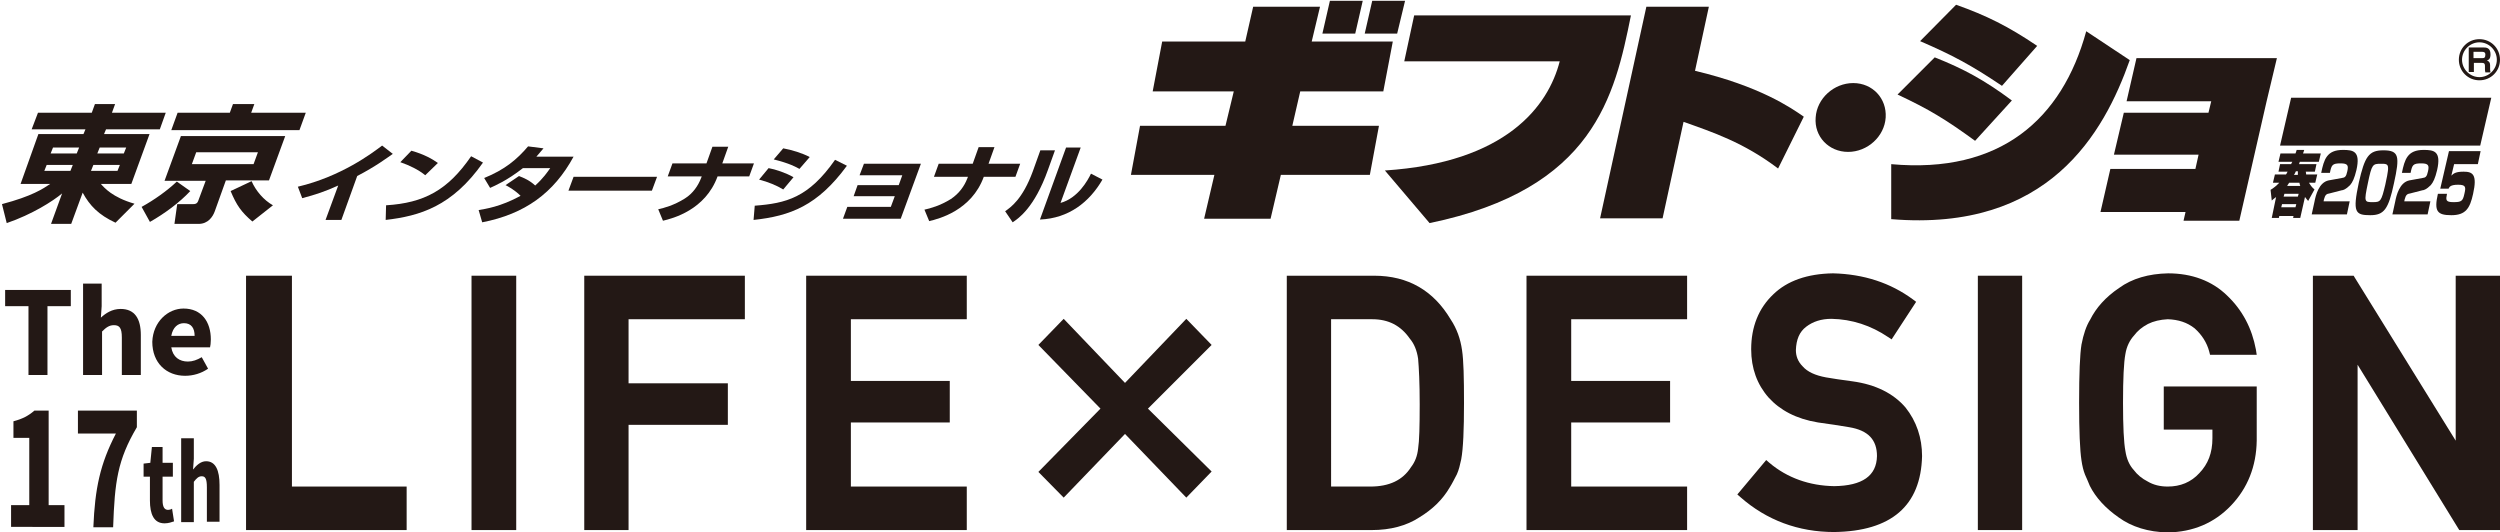 <?xml version="1.0" encoding="utf-8"?>
<!-- Generator: Adobe Illustrator 26.5.0, SVG Export Plug-In . SVG Version: 6.00 Build 0)  -->
<svg version="1.1" id="レイヤー_1" xmlns="http://www.w3.org/2000/svg" xmlns:xlink="http://www.w3.org/1999/xlink" x="0px"
	 y="0px" viewBox="0 0 632 134.5" style="enable-background:new 0 0 632 134.5;" xml:space="preserve">
<style type="text/css">
	.st0{fill:#231815;}
</style>
<g>
	<g>
		<g>
			<polygon class="st0" points="73.8,69.7 62.2,69.7 62.2,134 102.8,134 102.8,123 73.8,123 			"/>
			<rect x="119.2" y="69.7" class="st0" width="11.3" height="64.3"/>
			<polygon class="st0" points="147.7,134 158.9,134 158.9,107.4 184,107.4 184,96.9 158.9,96.9 158.9,80.7 188.3,80.7 188.3,69.7 
				147.7,69.7 			"/>
			<polygon class="st0" points="203.8,134 244.4,134 244.4,123 215.1,123 215.1,106.8 240.1,106.8 240.1,96.3 215.1,96.3 
				215.1,80.7 244.4,80.7 244.4,69.7 203.8,69.7 			"/>
			<polygon class="st0" points="306.3,87.2 299.9,80.6 284.4,96.8 268.9,80.6 262.5,87.2 278.2,103.3 262.5,119.3 268.9,125.8 
				284.4,109.7 299.9,125.8 306.3,119.2 290.2,103.3 			"/>
			<path class="st0" d="M366.7,80.7c-4.3-7.2-10.7-11-19.3-11h-22.1V134h21.5c4.7,0,8.8-1.1,12-3.2c3.3-2,5.9-4.5,7.7-7.6
				c0.7-1.1,1.2-2.2,1.8-3.3c0.5-1.1,0.8-2.4,1.1-3.8c0.5-2.7,0.7-7.5,0.7-14.2c0-6.4-0.1-10.8-0.5-13.4
				C369.2,85.7,368.3,83.1,366.7,80.7z M336.6,80.7h9.9l0.4,0c4.1,0,7.2,1.6,9.5,4.9c1.1,1.3,1.8,3,2.1,5.1c0.2,2.3,0.4,6,0.4,11.5
				c0,5.6-0.1,9.3-0.4,11.2c-0.2,1.9-0.8,3.4-1.8,4.7c-2.1,3.3-5.5,4.9-10.3,4.9h-9.9V80.7z"/>
			<polygon class="st0" points="385.9,134 426.5,134 426.5,123 397.2,123 397.2,106.8 422.2,106.8 422.2,96.3 397.2,96.3 
				397.2,80.7 426.5,80.7 426.5,69.7 385.9,69.7 			"/>
			<path class="st0" d="M468.3,96.4c-2.9-0.4-5.1-0.7-6.7-1c-2.7-0.5-4.7-1.4-5.9-2.8c-1.2-1.2-1.7-2.6-1.7-4.1
				c0.1-2.7,0.9-4.6,2.6-5.9c1.7-1.3,3.8-2,6.4-2c5.2,0.1,10,1.7,14.3,4.6l0.9,0.6l6.2-9.5l-0.8-0.6c-5.7-4.2-12.4-6.4-20.2-6.6
				c-6.5,0.1-11.6,1.9-15.1,5.3c-3.7,3.5-5.6,8.2-5.6,13.9c0,4.8,1.5,8.9,4.4,12.2c2.9,3.2,7,5.4,12.5,6.3c2.9,0.4,5.6,0.8,7.9,1.2
				c4.8,0.8,7,3.2,7,7.3c-0.1,5-3.7,7.5-10.8,7.6c-6.3-0.1-11.9-2.1-16.4-5.9l-0.8-0.7l-7.3,8.7l0.8,0.7c6.6,5.8,14.6,8.8,23.7,8.8
				h0h0c14.4-0.2,21.9-6.6,22.2-19.2c0-4.6-1.4-8.8-4.2-12.3C478.7,99.5,474.2,97.2,468.3,96.4z"/>
			<rect x="500" y="69.7" class="st0" width="11.2" height="64.3"/>
			<path class="st0" d="M547,108.6h12.3v2.2c0,3.7-1.1,6.5-3.3,8.8c-2.1,2.3-4.8,3.4-8,3.4c-1.9,0-3.6-0.4-5.1-1.3
				c-1.4-0.7-2.6-1.7-3.5-2.9c-1.1-1.2-1.8-2.8-2.1-4.8c-0.4-2.1-0.6-6.2-0.6-12.2c0-6.1,0.2-10.2,0.6-12.3c0.3-1.9,1.1-3.5,2.2-4.7
				c0.9-1.2,2-2.1,3.5-2.9c1.4-0.7,3.1-1.1,5-1.2c2.7,0.1,4.9,0.8,6.8,2.3c1.8,1.6,3.1,3.6,3.7,5.9l0.2,0.8h11.8l-0.2-1.3
				c-1-5.4-3.4-10-7.3-13.7c-3.8-3.7-8.9-5.6-14.9-5.6c-4.9,0.1-9.1,1.3-12.4,3.7c-3.4,2.3-5.8,5-7.3,8c-1,1.6-1.7,3.7-2.2,6.3
				c-0.4,2.5-0.6,7.3-0.6,14.7c0,7.2,0.2,12,0.6,14.6c0.2,1.4,0.5,2.6,0.9,3.6c0.4,0.9,0.8,1.8,1.2,2.8c1.5,3,4,5.7,7.3,8
				c3.3,2.4,7.5,3.7,12.4,3.8l0,0l0,0c6.4-0.1,11.8-2.4,16-6.8c4.2-4.4,6.4-9.9,6.5-16.4V97.7H547V108.6z"/>
			<polygon class="st0" points="620.8,69.7 620.8,111.4 595.3,70.2 595,69.7 584.7,69.7 584.7,134 596,134 596,92.2 621.7,134 
				632,134 632,69.7 			"/>
		</g>
	</g>
	<g>
		<path class="st0" d="M0.5,53.3"/>
		<path class="st0" d="M75.3,47.2l1.1,2.9c3.4-0.9,5.8-1.7,9.1-3.2l-3.2,8.7h4l4-11.1c4.8-2.5,7.7-4.7,9-5.6l-2.7-2.1
			C94.1,38.7,86.3,44.6,75.3,47.2z"/>
		<path class="st0" d="M104,38.1l-2.8,2.9c2.3,0.8,4.6,1.9,6.3,3.3l3.2-3.1C109.3,40.2,107.2,39,104,38.1z"/>
		<path class="st0" d="M97.5,55.6c8.6-1,16.8-3.4,24.6-14.5l-3-1.6c-5.9,8.6-11.9,11.8-21.5,12.4L97.5,55.6z"/>
		<path class="st0" d="M122.4,45l1.5,2.5c1.3-0.6,4.2-1.8,8.3-5h6.9c-0.7,1-1.8,2.6-3.8,4.4c-1.4-1.3-2.8-1.9-4.1-2.4l-3.4,2.3
			c0.6,0.3,2.3,1.2,3.8,2.7c-5.1,2.8-8.9,3.3-10.6,3.6l0.9,3.1c10.8-2.1,18.1-7.4,23.1-16.6h-9.4c0.8-0.9,1.2-1.4,1.8-2.1l-3.9-0.5
			C130.7,40.3,127.6,42.9,122.4,45z"/>
		<polygon class="st0" points="143.7,48.2 164.8,48.2 166.1,44.7 145,44.7 		"/>
		<path class="st0" d="M189.4,44.6l1.2-3.3h-8l1.5-4.2h-4l-1.5,4.2h-8.6l-1.2,3.3h8.6l-0.2,0.5c-0.7,1.8-2,3.8-4.1,5.1
			c-2.7,1.7-5.3,2.4-6.7,2.7l1.2,2.9c2.5-0.6,10.7-2.7,13.8-11.2H189.4z"/>
		<path class="st0" d="M191.9,45.4c2.3,0.6,4.5,1.5,6.1,2.5l2.6-3.1c-1.9-1.1-4.6-2-6.3-2.3L191.9,45.4z"/>
		<path class="st0" d="M190.5,55.6c9.3-1,16.2-3.6,23.6-13.7l-3-1.5c-6.7,9.6-12.4,11-20.3,11.6L190.5,55.6z"/>
		<path class="st0" d="M204.7,39.7c-1.9-1-4.5-1.8-6.7-2.2l-2.4,2.8c4,1,5.6,1.9,6.5,2.4L204.7,39.7z"/>
		<polygon class="st0" points="214.2,52.3 213.1,55.3 227.7,55.3 232.8,41.4 218.4,41.4 217.3,44.3 228.1,44.3 227.2,46.8 
			216.8,46.8 215.8,49.6 226.2,49.6 225.2,52.3 		"/>
		<path class="st0" d="M240.4,50.3c-2.7,1.7-5.3,2.4-6.7,2.7l1.2,2.9c2.5-0.6,10.7-2.7,13.8-11.2h8l1.2-3.3h-8l1.5-4.2h-4l-1.5,4.2
			h-8.6l-1.2,3.3h8.6l-0.2,0.5C243.8,47,242.5,48.9,240.4,50.3z"/>
		<path class="st0" d="M268.1,51.3l5.1-14h-3.7l-6.6,18.2c7.3-0.3,12.5-4.4,15.8-10.1l-2.9-1.5C275,45.6,272.5,50.1,268.1,51.3z"/>
		<path class="st0" d="M264.9,43l1.8-5H263l-1.9,5.3c-2.6,7.1-5.6,9.1-7,10.1l1.9,2.8C257.5,55.2,261.5,52.5,264.9,43z"/>
		<path class="st0" d="M0.5,51.6l1.2,4.8c6.4-2.2,11.6-5.5,14-7.5l-2.8,7.7h5.1l2.9-7.9c1.8,3.3,4,5.6,8.3,7.6l4.8-4.8
			c-5.6-1.6-7.7-4.1-8.5-5h7.7l4.6-12.6H26.3l0.5-1.2h13.6l1.5-4.2H28.3l0.8-2.2H24l-0.8,2.2H9.6L8,32.7h13.6l-0.5,1.2H9.7L5.2,46.5
			h7.5C10.9,47.7,8.1,49.6,0.5,51.6 M17.8,43.2h-6.6l0.6-1.5h6.6L17.8,43.2z M19.4,38.8h-6.6l0.6-1.5H20L19.4,38.8z M29.7,43.2h-6.7
			l0.6-1.5h6.7L29.7,43.2z M31.3,38.8h-6.7l0.6-1.5h6.7L31.3,38.8z M44.9,28.5h13.2l0.8-2.2h5.4l-0.8,2.2h13.8l-1.6,4.4H43.3
			L44.9,28.5z M69,51.9L63.8,56c-2.8-2.4-4-4.1-5.5-7.7l5.3-2.5C64.7,48.3,66.7,50.6,69,51.9z M45.7,34.5l-4.1,11.2h10.4l-1.9,5.1
			c-0.3,0.8-0.9,0.8-1.3,0.8h-4l-0.7,5h6.1c2.4,0,3.6-1.8,4.1-3.2l2.8-7.8H68l4.1-11.2H45.7z M64.1,41.5H48.5l1.1-3h15.6L64.1,41.5z
			 M37.9,56.1l-2.1-3.8c3.1-1.7,6.5-4.1,8.9-6.4l3.4,2.4C45.4,51.2,41.6,54,37.9,56.1z"/>
	</g>
	<g>
		<path class="st0" d="M7.2,77.4H1.3v-4.1h16.6v4.1H12v17.4H7.2V77.4z"/>
		<path class="st0" d="M20.9,71.7h4.8v5.7l-0.2,2.9c1.2-1.1,2.8-2.2,5-2.2c3.6,0,5.1,2.5,5.1,6.6v10.1h-4.8v-9.5
			c0-2.4-0.6-3.1-2-3.1c-1.2,0-2,0.6-3,1.6v11h-4.8V71.7z"/>
		<path class="st0" d="M46.4,78c4.6,0,6.9,3.4,6.9,7.8c0,0.9-0.1,1.6-0.2,2h-9.8c0.4,2.5,2.1,3.6,4.2,3.6c1.2,0,2.3-0.4,3.5-1.1
			l1.6,2.9c-1.7,1.2-3.8,1.8-5.8,1.8c-4.7,0-8.3-3.2-8.3-8.6C38.7,81.3,42.5,78,46.4,78z M49.2,84.9c0-1.9-0.8-3.2-2.7-3.2
			c-1.5,0-2.8,1-3.2,3.2H49.2z"/>
	</g>
	<g>
		<path class="st0" d="M2.8,127.7h4.6v-17h-4v-4.2c2.3-0.6,3.8-1.4,5.3-2.7h3.6v23.9h4v5.5H2.8V127.7z"/>
		<path class="st0" d="M29.3,109.6h-9.6v-5.8h14.9v4.2c-4.9,8.3-5.6,13.8-6,25.3h-5C24,123.5,25.3,117.3,29.3,109.6z"/>
		<path class="st0" d="M37.8,120.5h-1.5v-3.3L38,117l0.4-4h2.7v4h2.6v3.5h-2.6v6c0,1.7,0.5,2.4,1.4,2.4c0.3,0,0.7-0.1,1-0.3l0.5,3.2
			c-0.6,0.2-1.4,0.5-2.4,0.5c-2.7,0-3.7-2.3-3.7-5.8V120.5z"/>
		<path class="st0" d="M45.8,110.8H49v5.2l-0.2,2.7c0.8-1,1.9-2.1,3.3-2.1c2.4,0,3.4,2.3,3.4,6v9.3h-3.2v-8.7c0-2.2-0.4-2.8-1.3-2.8
			c-0.8,0-1.3,0.5-2,1.4V132h-3.2V110.8z"/>
	</g>
	<g>
		<path class="st0" d="M432,1.7h-15.8l-11.7,53.5h15.8l5.3-24.4c7.3,2.6,15.2,5.2,23.9,11.8l6.5-13.1c-3.3-2.3-11.1-7.7-27.5-11.6
			L432,1.7z"/>
		<polygon class="st0" points="349.7,23.1 352.1,10.5 331.6,10.5 333.7,1.7 316.8,1.7 314.8,10.5 293.8,10.5 291.4,23.1 311.9,23.1 
			309.8,31.8 288.2,31.8 285.9,44.2 307,44.2 304.4,55.3 321.2,55.3 323.8,44.2 346.3,44.2 348.6,31.8 326.7,31.8 328.7,23.1 		"/>
		<polygon class="st0" points="342.6,8.5 344.5,0.2 336.2,0.2 334.3,8.5 		"/>
		<polygon class="st0" points="345,8.5 353.2,8.5 355.2,0.2 346.9,0.2 		"/>
		<polygon class="st0" points="576.4,36.8 627,36.8 629.8,24.7 579.2,24.7 		"/>
		<path class="st0" d="M468.5,21c-4.9,0-9.2,3.9-9.5,8.7c-0.4,4.8,3.3,8.7,8.2,8.7c4.9,0,9.2-3.9,9.5-8.7
			C477,24.9,473.4,21,468.5,21z"/>
		<path class="st0" d="M357.5,3.9l-2.5,11.6h39.3c-2.9,11.3-13.5,25.6-44.2,27.6l11.3,13.3c41.6-8.6,46.8-32.2,50.9-52.5H357.5z"/>
		<path class="st0" d="M494.5,1.2l-9.1,9.2c8.3,3.6,12.8,6,20.7,11.3l8.9-10.1C507.6,6.6,502.1,3.9,494.5,1.2z"/>
		<path class="st0" d="M508.6,25.4c-7-5.2-12.2-8-19.5-10.9l-9.4,9.4c7.9,3.7,12.2,6.3,19.6,11.7L508.6,25.4z"/>
		<path class="st0" d="M527.4,7.9c-6.1,22.3-21.8,36.1-49.3,33.6v13.9c39.8,3.3,53.8-21.8,60.3-40.2L527.4,7.9z"/>
		<polygon class="st0" points="575.6,14.7 561.5,14.7 540.1,14.7 537.6,25.6 559,25.6 558.3,28.5 536.9,28.5 534.4,39.1 555.8,39.1 
			555,42.7 533.5,42.7 531,53.6 552.5,53.6 552,55.8 566.1,55.8 573,25.6 		"/>
		<path class="st0" d="M629.5,16.5c0-0.6-0.2-1-0.8-1.2c0.9-0.3,0.9-1.1,0.9-1.6c0-1.7-1.2-1.7-1.8-1.7h-3.7v6.2h1.3v-2.3h2
			c0.4,0,0.8,0,0.8,0.8v0.6c0,0.3,0,0.7,0.1,1h1.3c-0.1-0.4-0.1-0.8-0.1-1.2V16.5z M627.5,14.7h-2.2v-1.6h2.2c0.4,0,0.8,0.1,0.8,0.7
			C628.3,14.6,628,14.7,627.5,14.7z"/>
		<path class="st0" d="M626.8,9.9c-2.9,0-5.2,2.3-5.2,5.2c0,2.9,2.3,5.2,5.2,5.2c2.9,0,5.2-2.3,5.2-5.2
			C632,12.2,629.7,9.9,626.8,9.9z M626.8,19.5c-2.4,0-4.4-2-4.4-4.4c0-2.4,2-4.4,4.4-4.4c2.4,0,4.4,2,4.4,4.4
			C631.2,17.5,629.2,19.5,626.8,19.5z"/>
	</g>
	<g>
		<path class="st0" d="M583.5,50.8c-0.2-0.2-0.4-0.5-0.8-1l-1.2,5.3h-1.8l0.1-0.5h-3.6l-0.1,0.5h-1.8l1.1-5.3
			c-0.5,0.4-0.8,0.6-1.1,0.9L574,48c0.4-0.3,1.2-0.7,2.2-1.8h-1.6l0.5-2.1h2.8c0.1-0.1,0.2-0.3,0.4-0.7h-2.3l0.4-1.9h2.8
			c0-0.1,0.1-0.2,0.3-0.6H576l0.5-2.1h3.8c0.1-0.3,0.2-0.5,0.3-0.9h1.9c-0.1,0.3-0.1,0.4-0.3,0.9h4.5l-0.5,2.1h-4.8
			c-0.1,0.2-0.1,0.3-0.2,0.6h4.4l-0.4,1.9h-2.3c0,0.2,0.1,0.3,0.1,0.7h2.8l-0.5,2.1h-1.6c0.3,0.5,0.7,1.1,1.4,1.7L583.5,50.8z
			 M576.9,51.6l-0.2,0.8h3.6l0.2-0.8H576.9z M577.5,49l-0.2,0.7h3.6l0.2-0.7H577.5z M578.7,46.2c-0.3,0.5-0.5,0.7-0.5,0.8h3.3
			c-0.1-0.4-0.2-0.6-0.2-0.8H578.7z M580.4,43.3c-0.2,0.4-0.3,0.7-0.5,0.9h1c0-0.4,0-0.6,0-0.9H580.4z"/>
		<path class="st0" d="M588.9,48.9c-0.7,0.1-1.1,0.3-1.4,1.5l-0.1,0.5h6.6l-0.7,3.3h-8.9l0.7-3.2c0.3-1.6,1.1-4.9,3.6-5.4l3.3-0.6
			c0.8-0.1,1.1-0.3,1.4-1.7c0.3-1.4,0.2-2-1.7-2c-2.1,0-2.3,0.4-2.7,2.4h-2.2c0.7-3.4,1.4-5.8,5.5-5.8c2.6,0,4.5,0.3,3.4,5.1
			c-0.5,2.1-1,3.1-1.6,3.8c-1.1,1.1-1.8,1.3-2.1,1.3L588.9,48.9z"/>
		<path class="st0" d="M602.5,38c4,0,4.2,1.5,2.7,8.3c-1.4,6.6-2.5,8.1-6,8.1c-3.8,0-4.5-0.7-2.9-8.2C597.8,39.6,598.8,38,602.5,38z
			 M598.6,46.3c-1,4.8-0.9,4.8,1.3,4.8c1.9,0,2.1-0.2,3.1-4.4c0.2-0.9,0.8-3.6,0.7-4.3c0-1-0.7-1-1.8-1
			C599.8,41.4,599.6,41.5,598.6,46.3z"/>
		<path class="st0" d="M609.3,48.9c-0.7,0.1-1.1,0.3-1.4,1.5l-0.1,0.5h6.6l-0.7,3.3h-8.9l0.7-3.2c0.3-1.6,1.1-4.9,3.6-5.4l3.3-0.6
			c0.8-0.1,1.1-0.3,1.4-1.7c0.3-1.4,0.2-2-1.7-2c-2.1,0-2.3,0.4-2.7,2.4h-2.2c0.7-3.4,1.4-5.8,5.5-5.8c2.6,0,4.5,0.3,3.4,5.1
			c-0.5,2.1-1,3.1-1.6,3.8c-1.1,1.1-1.8,1.3-2.1,1.3L609.3,48.9z"/>
		<path class="st0" d="M627.1,38.2l-0.7,3.3h-6l-0.7,2.9c0.6-0.6,1.2-1,3.1-1c2.3,0,3.5,0.7,2.4,5.6c-0.8,3.7-1.9,5.4-5.5,5.4
			c-3.6,0-4.4-1-3.4-5.4h2.3c-0.3,1.5-0.4,2.1,1.6,2.1c2,0,2.4-0.2,2.8-2.1c0.4-1.7,0.4-2.3-1.6-2.3c-2,0-2.2,0.6-2.4,1h-2.1
			l2.2-9.5H627.1z"/>
	</g>
</g>
</svg>
